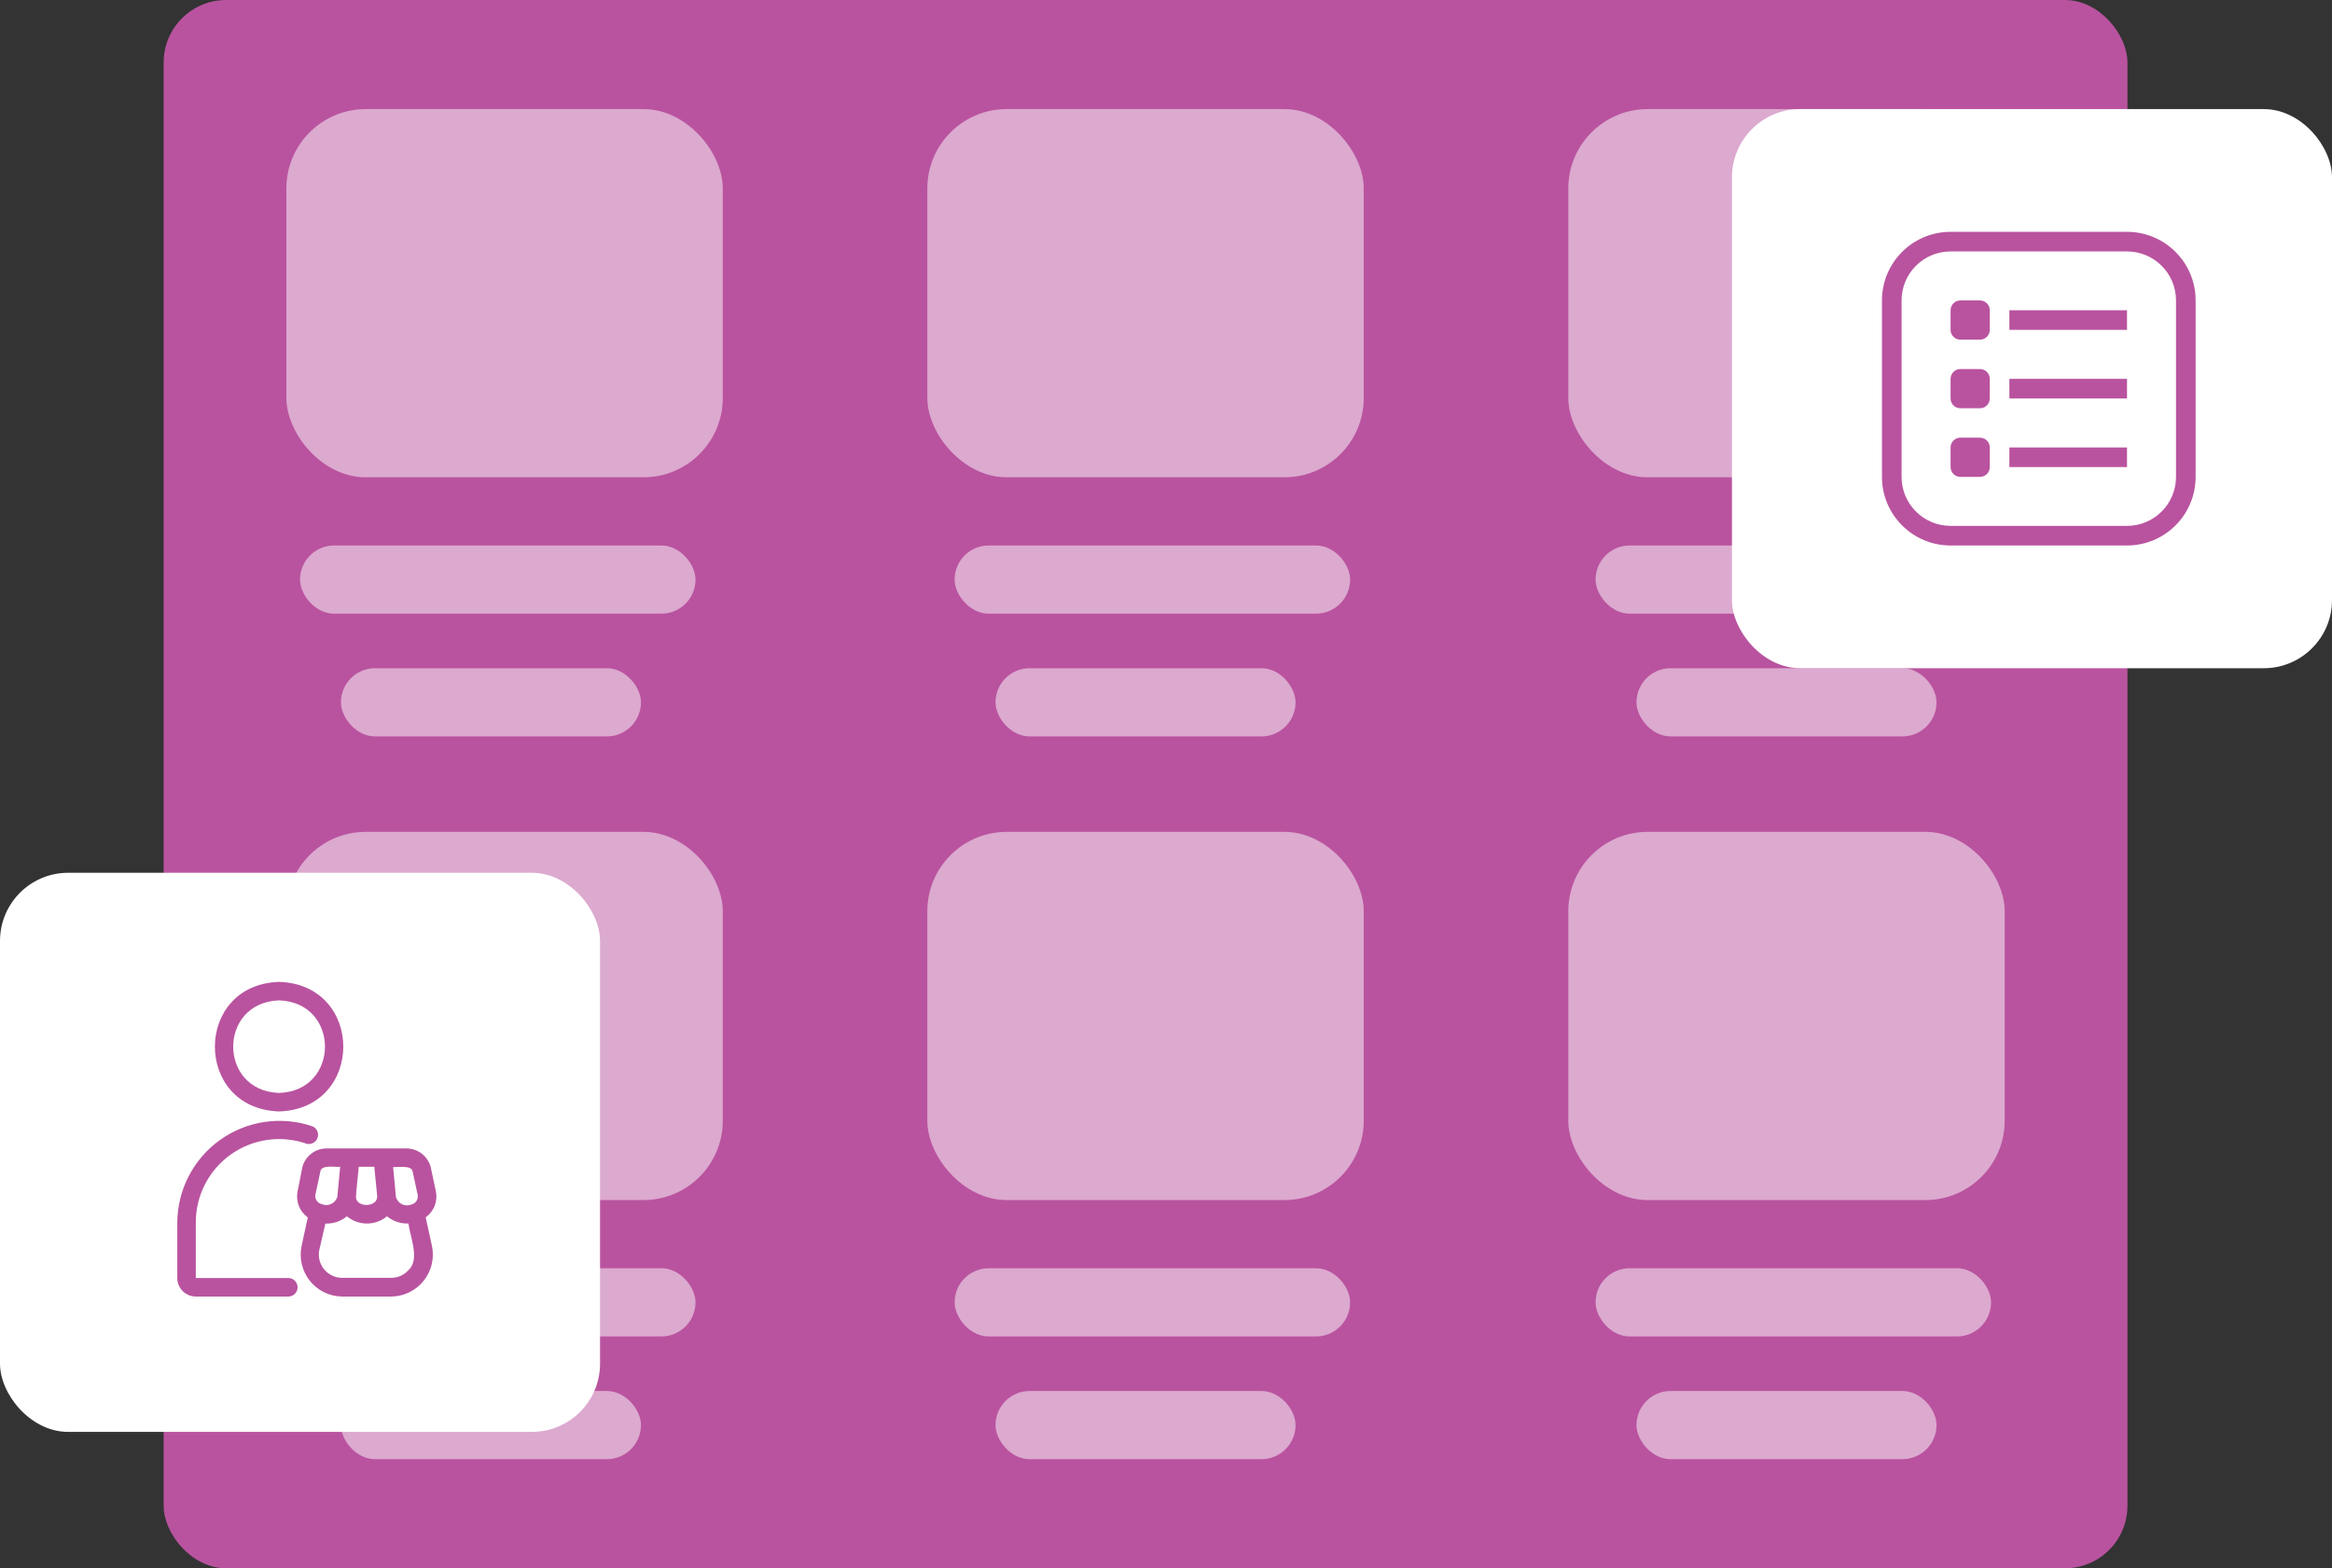<svg width="171" height="115" viewBox="0 0 171 115" fill="none" xmlns="http://www.w3.org/2000/svg">
<rect x="0" y="0" width="171" height="115" fill="#333333" stroke="none"/>
<rect x="12" width="144" height="115" rx="4.583" fill="#B9539F"/>
<g opacity="0.5">
<rect x="21" y="8" width="32" height="27" rx="5.818" fill="white"/>
<rect x="68" y="8" width="32" height="27" rx="5.818" fill="white"/>
<rect x="115" y="8" width="32" height="27" rx="5.818" fill="white"/>
<rect x="22" y="40" width="29" height="5" rx="2.5" fill="white"/>
<rect x="70" y="40" width="29" height="5" rx="2.5" fill="white"/>
<rect x="117" y="40" width="29" height="5" rx="2.5" fill="white"/>
<rect x="25" y="49" width="22" height="5" rx="2.5" fill="white"/>
<rect x="73" y="49" width="22" height="5" rx="2.5" fill="white"/>
<rect x="120" y="49" width="22" height="5" rx="2.5" fill="white"/>
</g>
<g opacity="0.5">
<rect x="21" y="61" width="32" height="27" rx="5.818" fill="white"/>
<rect x="68" y="61" width="32" height="27" rx="5.818" fill="white"/>
<rect x="115" y="61" width="32" height="27" rx="5.818" fill="white"/>
<rect x="22" y="93" width="29" height="5" rx="2.5" fill="white"/>
<rect x="70" y="93" width="29" height="5" rx="2.5" fill="white"/>
<rect x="117" y="93" width="29" height="5" rx="2.5" fill="white"/>
<rect x="25" y="102" width="22" height="5" rx="2.5" fill="white"/>
<rect x="73" y="102" width="22" height="5" rx="2.5" fill="white"/>
<rect x="120" y="102" width="22" height="5" rx="2.5" fill="white"/>
</g>
<rect y="64" width="44" height="41" rx="5" fill="white"/>
<rect x="127" y="8" width="44" height="41" rx="5" fill="white"/>
<path d="M31.215 89.265C31.51 89.055 31.738 88.763 31.871 88.426C32.003 88.088 32.035 87.719 31.961 87.364L31.581 85.573C31.472 85.174 31.232 84.823 30.9 84.577C30.567 84.331 30.162 84.204 29.749 84.216H24.001C23.588 84.203 23.183 84.33 22.852 84.576C22.52 84.823 22.282 85.174 22.175 85.573L21.822 87.364C21.749 87.72 21.781 88.09 21.913 88.428C22.046 88.767 22.273 89.06 22.569 89.271L22.114 91.375C22.021 91.818 22.027 92.276 22.132 92.717C22.237 93.157 22.438 93.569 22.721 93.923C23.003 94.276 23.361 94.563 23.768 94.762C24.174 94.961 24.62 95.067 25.073 95.074H28.69C29.145 95.07 29.593 94.966 30.002 94.768C30.412 94.57 30.772 94.284 31.058 93.931C31.344 93.577 31.547 93.164 31.654 92.722C31.761 92.28 31.768 91.82 31.676 91.375L31.215 89.265ZM30.251 85.871L30.631 87.636C30.655 87.782 30.625 87.931 30.546 88.056C30.467 88.181 30.345 88.273 30.203 88.314C30.094 88.364 29.975 88.39 29.854 88.391C29.734 88.392 29.614 88.367 29.504 88.318C29.394 88.269 29.295 88.198 29.215 88.108C29.134 88.019 29.073 87.913 29.036 87.799C28.989 87.256 28.88 86.123 28.826 85.579C29.145 85.607 30.169 85.424 30.251 85.885V85.871ZM26.105 87.724C26.105 87.507 26.294 85.688 26.308 85.559H27.448C27.489 85.987 27.611 87.276 27.659 87.724V87.772C27.618 88.572 26.057 88.545 26.105 87.738V87.724ZM23.498 85.871C23.593 85.396 24.605 85.6 24.944 85.559C24.944 85.627 24.747 87.649 24.734 87.778C24.696 87.893 24.634 87.999 24.553 88.088C24.472 88.178 24.372 88.249 24.261 88.297C24.15 88.345 24.03 88.369 23.909 88.367C23.788 88.366 23.669 88.338 23.56 88.287C23.416 88.248 23.293 88.156 23.213 88.031C23.133 87.906 23.102 87.755 23.125 87.609L23.498 85.871ZM30.007 93.072C29.849 93.269 29.648 93.428 29.42 93.537C29.192 93.647 28.943 93.703 28.69 93.703H25.073C24.822 93.701 24.575 93.643 24.349 93.534C24.123 93.426 23.923 93.269 23.765 93.075C23.606 92.88 23.492 92.653 23.431 92.41C23.369 92.167 23.363 91.913 23.41 91.667L23.858 89.726C24.433 89.746 24.995 89.556 25.439 89.19C25.852 89.533 26.372 89.72 26.909 89.72C27.445 89.72 27.965 89.533 28.378 89.19C28.82 89.553 29.381 89.741 29.952 89.719C30.061 90.656 30.787 92.278 30.007 93.085V93.072ZM21.822 94.395C21.822 94.575 21.751 94.748 21.623 94.875C21.496 95.002 21.324 95.074 21.144 95.074H14.357C13.997 95.074 13.652 94.931 13.398 94.676C13.143 94.422 13 94.076 13 93.716V89.645C13.007 88.456 13.297 87.285 13.846 86.231C14.394 85.176 15.186 84.266 16.155 83.578C17.124 82.889 18.243 82.441 19.419 82.269C20.596 82.098 21.797 82.209 22.922 82.594C23.075 82.662 23.197 82.785 23.265 82.938C23.333 83.092 23.341 83.265 23.289 83.424C23.237 83.584 23.127 83.718 22.982 83.802C22.836 83.885 22.665 83.912 22.501 83.876C21.579 83.55 20.592 83.45 19.623 83.585C18.655 83.72 17.733 84.085 16.935 84.65C16.137 85.216 15.486 85.965 15.037 86.834C14.589 87.703 14.356 88.667 14.357 89.645V93.716H21.144C21.324 93.716 21.496 93.788 21.623 93.915C21.751 94.043 21.822 94.215 21.822 94.395ZM20.465 81.501C26.742 81.304 26.742 72.197 20.465 72C14.188 72.197 14.188 81.304 20.465 81.501ZM20.465 73.357C24.951 73.5 24.951 80.001 20.465 80.144C15.979 80.001 15.979 73.5 20.465 73.357Z" fill="#B9539F"/>
<path d="M155.969 17H143.031C140.253 17 138 19.253 138 22.031V34.969C138 37.747 140.253 40 143.031 40H155.969C158.747 40 161 37.747 161 34.969V22.031C161 19.253 158.747 17 155.969 17ZM159.562 34.969C159.562 36.953 157.954 38.562 155.969 38.562H143.031C141.046 38.562 139.438 36.953 139.438 34.969V22.031C139.438 20.047 141.046 18.438 143.031 18.438H155.969C157.954 18.438 159.562 20.047 159.562 22.031V34.969Z" fill="#B9539F"/>
<path d="M145.188 22.031H143.75C143.353 22.031 143.031 22.353 143.031 22.75V24.188C143.031 24.584 143.353 24.906 143.75 24.906H145.188C145.584 24.906 145.906 24.584 145.906 24.188V22.75C145.906 22.353 145.584 22.031 145.188 22.031Z" fill="#B9539F"/>
<path d="M145.188 27.062H143.75C143.353 27.062 143.031 27.384 143.031 27.781V29.219C143.031 29.616 143.353 29.938 143.75 29.938H145.188C145.584 29.938 145.906 29.616 145.906 29.219V27.781C145.906 27.384 145.584 27.062 145.188 27.062Z" fill="#B9539F"/>
<path d="M145.188 32.094H143.75C143.353 32.094 143.031 32.416 143.031 32.812V34.25C143.031 34.647 143.353 34.969 143.75 34.969H145.188C145.584 34.969 145.906 34.647 145.906 34.25V32.812C145.906 32.416 145.584 32.094 145.188 32.094Z" fill="#B9539F"/>
<path d="M155.969 22.75H147.344V24.188H155.969V22.75Z" fill="#B9539F"/>
<path d="M155.969 27.781H147.344V29.219H155.969V27.781Z" fill="#B9539F"/>
<path d="M155.969 32.812H147.344V34.25H155.969V32.812Z" fill="#B9539F"/>
</svg>
